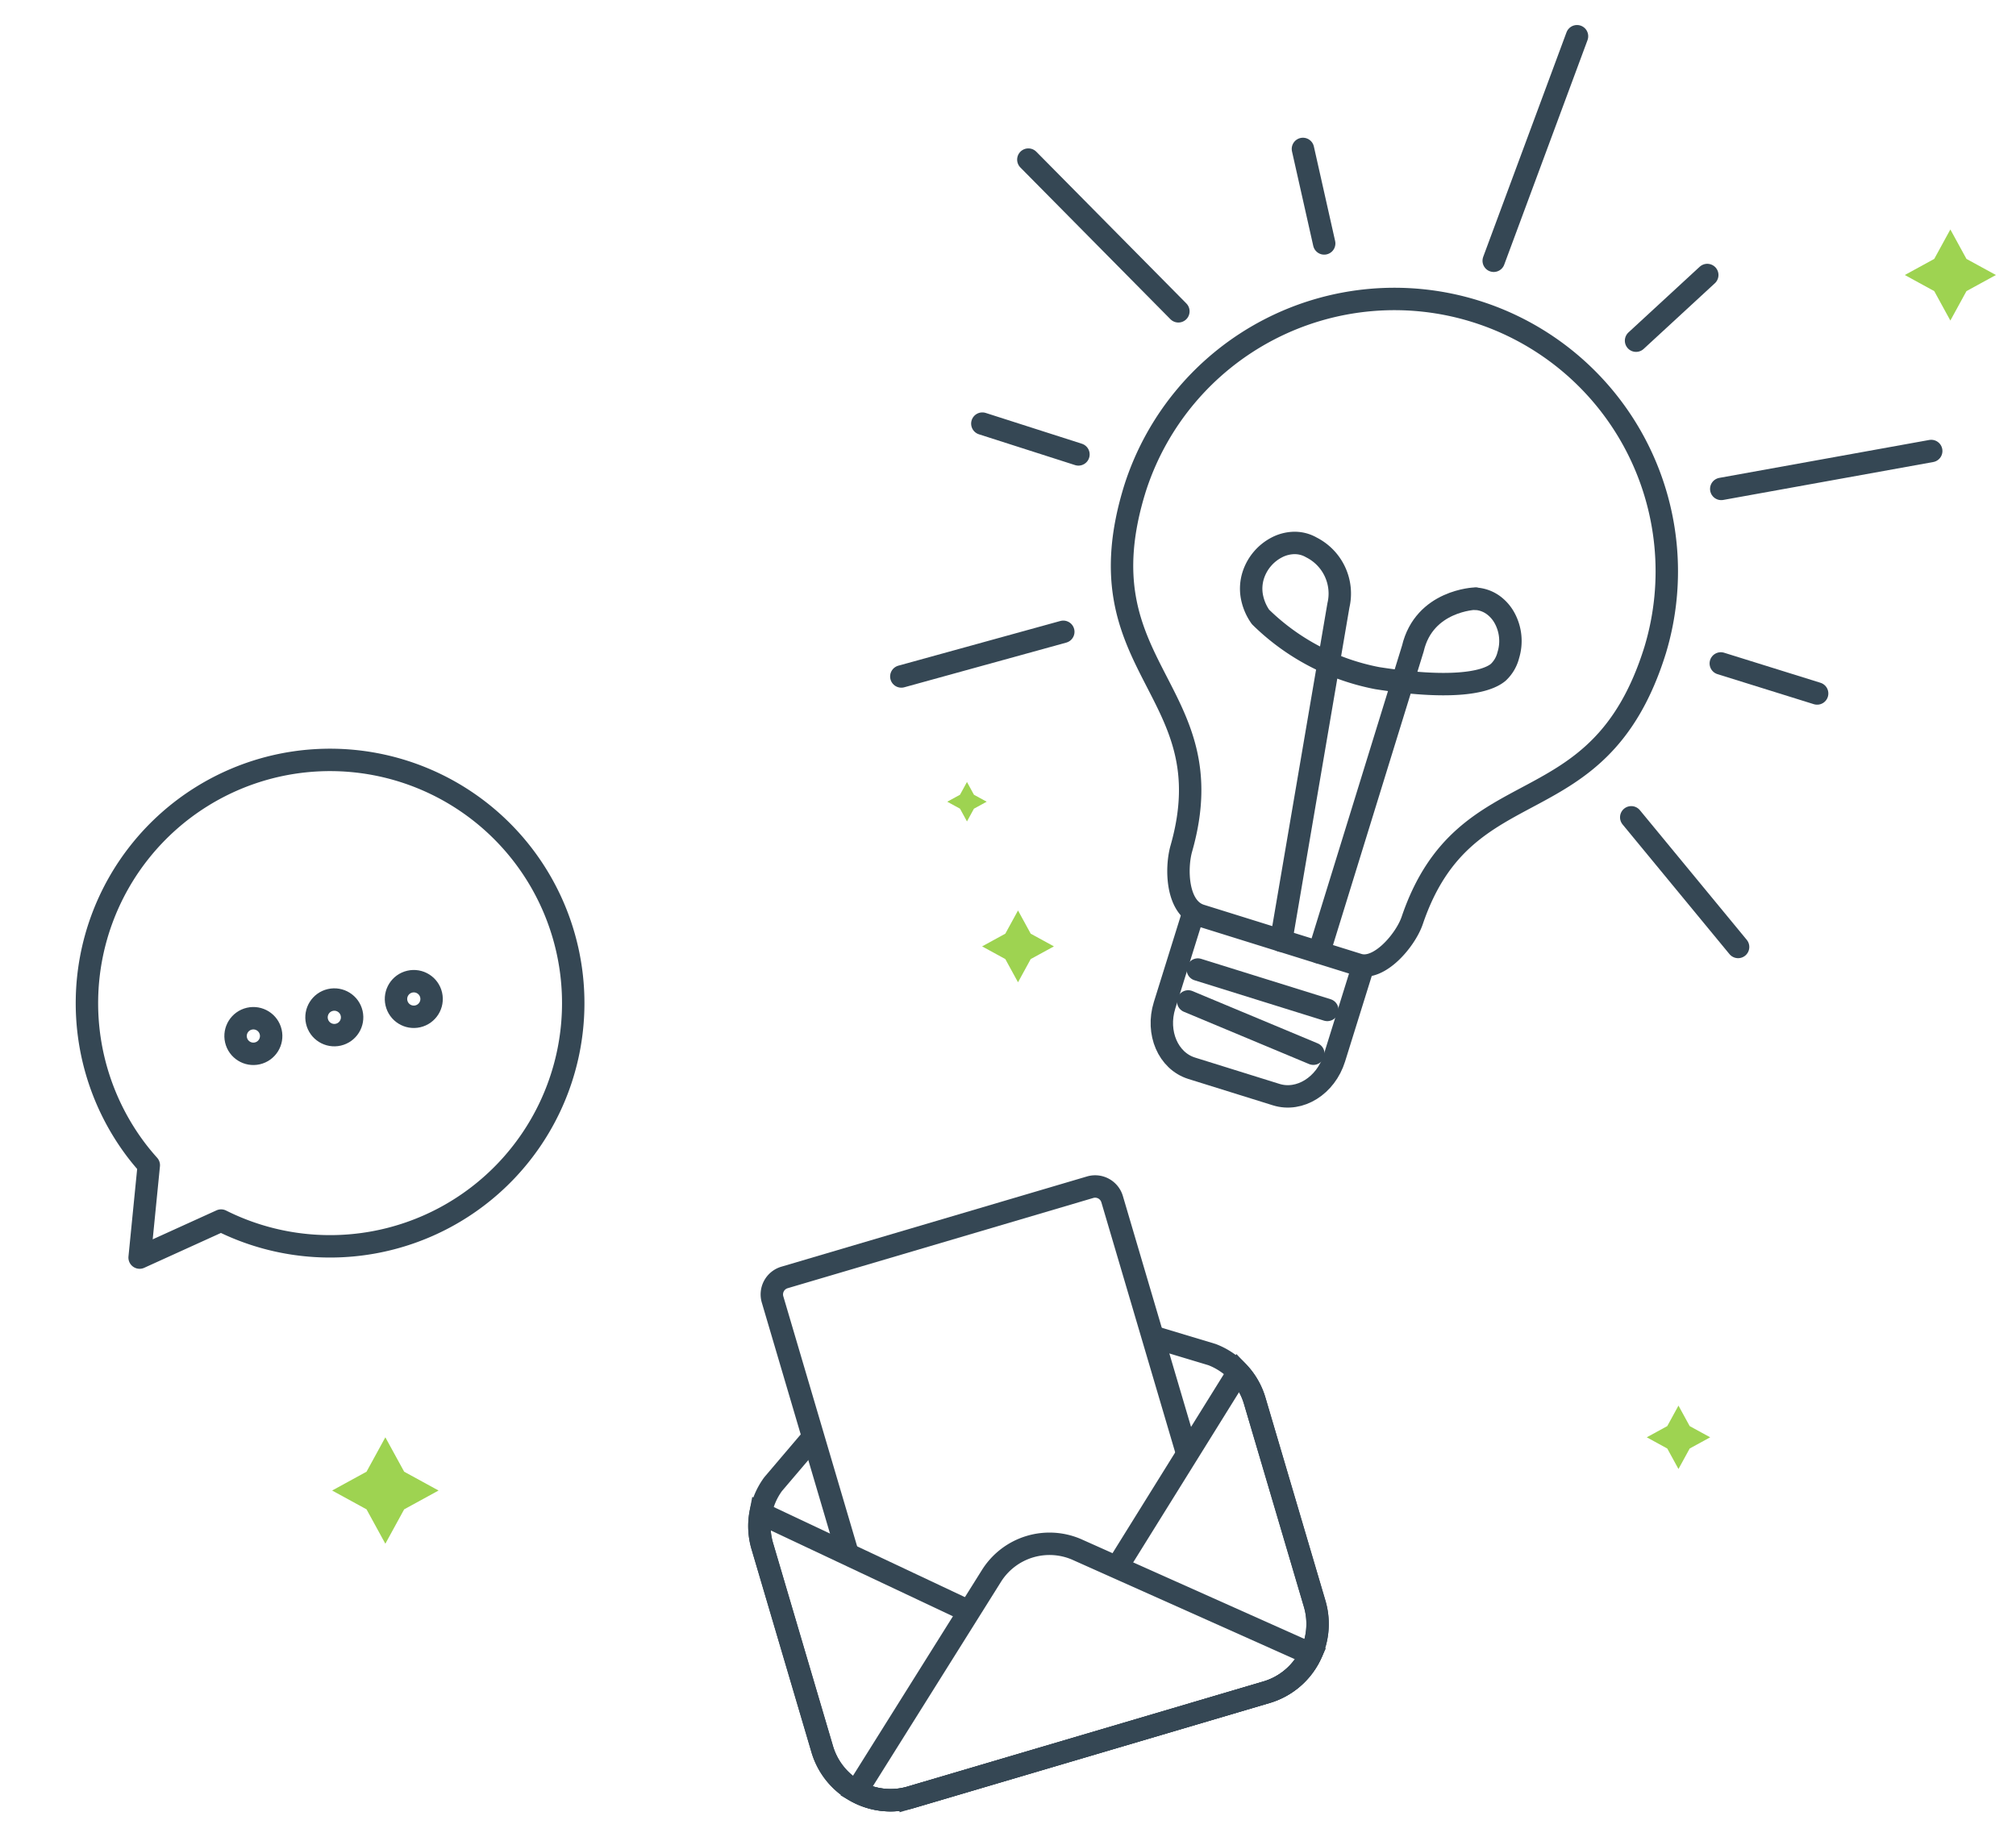 <?xml version="1.0" encoding="UTF-8"?>
<svg xmlns="http://www.w3.org/2000/svg" xmlns:xlink="http://www.w3.org/1999/xlink" width="179.873" height="163.926" viewBox="0 0 179.873 163.926">
  <defs>
    <clipPath id="clip-path">
      <rect id="Rectangle_415" data-name="Rectangle 415" width="102.088" height="101.054" fill="none"></rect>
    </clipPath>
    <clipPath id="clip-path-2">
      <rect id="Rectangle_416" data-name="Rectangle 416" width="49.55" height="48.853" transform="translate(0)" fill="none"></rect>
    </clipPath>
    <clipPath id="clip-path-3">
      <rect id="Rectangle_417" data-name="Rectangle 417" width="57.413" height="61.372" transform="translate(-3 -3)" fill="none"></rect>
    </clipPath>
  </defs>
  <g id="Group_2413" data-name="Group 2413" transform="translate(-1184.072 -18594.59)">
    <g id="Group_2096" data-name="Group 2096" transform="translate(1261.856 18594.59)">
      <g id="Group_2095" data-name="Group 2095" transform="translate(0 0)" clip-path="url(#clip-path)">
        <path id="Path_3241" data-name="Path 3241" d="M148.186,190.066a2.983,2.983,0,0,1,1.5.552,3.517,3.517,0,0,1,1.037,1.2,4.275,4.275,0,0,1,.315,3.266,3.144,3.144,0,0,1-.9,1.542c-1.243,1.035-4.65,1.481-10.791.519a20.317,20.317,0,0,1-10.421-5.465,4.623,4.623,0,0,1-.785-1.914,3.947,3.947,0,0,1,.133-1.782,4.274,4.274,0,0,1,2.116-2.508,3.518,3.518,0,0,1,1.532-.394,2.981,2.981,0,0,1,1.548.4,4.61,4.61,0,0,1,2.408,5.171l-5.108,29.914" transform="translate(-94.245 -136.639)" fill="none" stroke="#354754" stroke-linecap="round" stroke-linejoin="round" stroke-width="2"></path>
        <path id="Path_3242" data-name="Path 3242" d="M166.691,205.326s-4.551.136-5.567,4.461l-8.371,27.1" transform="translate(-112.851 -151.916)" fill="none" stroke="#354754" stroke-linecap="round" stroke-linejoin="round" stroke-width="2"></path>
        <path id="Path_3243" data-name="Path 3243" d="M88.2,150.838c-2.157-.673-2.219-4.227-1.72-5.978C90.543,130.6,77.3,128.91,82.357,112.7a24.3,24.3,0,0,1,46.395,14.467c-5.055,16.213-16.912,10.079-21.674,24.118-.585,1.724-2.923,4.53-4.813,3.941Z" transform="translate(-58.861 -69.156)" fill="none" stroke="#354754" stroke-linecap="round" stroke-linejoin="round" stroke-width="2"></path>
        <line id="Line_3" data-name="Line 3" x2="11.553" y2="3.603" transform="translate(29.089 86.505)" fill="none" stroke="#354754" stroke-linecap="round" stroke-linejoin="round" stroke-width="2"></line>
        <line id="Line_4" data-name="Line 4" x2="11.167" y2="4.664" transform="translate(28.23 89.349)" fill="none" stroke="#354754" stroke-linecap="round" stroke-linejoin="round" stroke-width="2"></line>
        <path id="Path_3244" data-name="Path 3244" d="M113.426,324.893l-2.391,7.667c-.763,2.446-3.084,3.9-5.186,3.244l-7.54-2.351c-2.1-.655-3.186-3.169-2.423-5.616l2.563-8.219" transform="translate(-69.765 -238.14)" fill="none" stroke="#354754" stroke-linecap="round" stroke-linejoin="round" stroke-width="2"></path>
        <line id="Line_5" data-name="Line 5" y1="5.859" x2="6.354" transform="translate(68.189 24.537)" fill="none" stroke="#354754" stroke-linecap="round" stroke-linejoin="round" stroke-width="2"></line>
        <line id="Line_6" data-name="Line 6" y1="20.034" x2="7.432" transform="translate(55.489 3.232)" fill="none" stroke="#354754" stroke-linecap="round" stroke-linejoin="round" stroke-width="2"></line>
        <line id="Line_7" data-name="Line 7" y1="3.383" x2="18.734" transform="translate(75.791 40.239)" fill="none" stroke="#354754" stroke-linecap="round" stroke-linejoin="round" stroke-width="2"></line>
        <line id="Line_8" data-name="Line 8" x2="8.596" y2="2.68" transform="translate(75.75 59.193)" fill="none" stroke="#354754" stroke-linecap="round" stroke-linejoin="round" stroke-width="2"></line>
        <line id="Line_9" data-name="Line 9" x2="9.535" y2="11.568" transform="translate(67.759 72.922)" fill="none" stroke="#354754" stroke-linecap="round" stroke-linejoin="round" stroke-width="2"></line>
        <line id="Line_10" data-name="Line 10" x1="13.386" y1="13.536" transform="translate(13.968 14.24)" fill="none" stroke="#354754" stroke-linecap="round" stroke-linejoin="round" stroke-width="2"></line>
        <line id="Line_11" data-name="Line 11" x1="8.575" y1="2.747" transform="translate(9.863 37.796)" fill="none" stroke="#354754" stroke-linecap="round" stroke-linejoin="round" stroke-width="2"></line>
        <line id="Line_12" data-name="Line 12" x1="14.451" y2="3.986" transform="translate(2.635 56.37)" fill="none" stroke="#354754" stroke-linecap="round" stroke-linejoin="round" stroke-width="2"></line>
        <line id="Line_13" data-name="Line 13" x1="1.897" y1="8.432" transform="translate(38.467 13.288)" fill="none" stroke="#354754" stroke-linecap="round" stroke-linejoin="round" stroke-width="2"></line>
        <path id="Path_3245" data-name="Path 3245" d="M19.446,275.465l-.622-1.138-1.138-.622,1.138-.622.622-1.138.622,1.138,1.138.622-1.138.622Z" transform="translate(-10.954 -202.175)" fill="#9ed351"></path>
        <path id="Path_3246" data-name="Path 3246" d="M33.554,325.033l-1.133-2.071-2.071-1.132,2.071-1.133,1.133-2.071,1.133,2.071,2.071,1.133-2.071,1.132Z" transform="translate(-20.508 -237.392)" fill="#9ed351"></path>
        <path id="Path_3247" data-name="Path 3247" d="M369.645,79.333l-1.437-2.627-2.627-1.437,2.627-1.437,1.437-2.627,1.437,2.627,2.627,1.437-2.627,1.437Z" transform="translate(-273.413 -50.732)" fill="#9ed351"></path>
      </g>
    </g>
    <g id="Group_2098" data-name="Group 2098" transform="translate(1184.072 18666.266) rotate(-13)">
      <g id="Group_2097" data-name="Group 2097" transform="translate(0 0)" clip-path="url(#clip-path-2)">
        <path id="Path_3248" data-name="Path 3248" d="M21.7,0A21.714,21.714,0,0,0,1.86,30.506c.25.564.527,1.113.823,1.65L.033,40l7.825-1.582A21.7,21.7,0,1,0,21.7,0Z" transform="translate(2.989 2.291)" fill="none" stroke="#354754" stroke-linecap="round" stroke-linejoin="round" stroke-width="2"></path>
        <circle id="Ellipse_58" data-name="Ellipse 58" cx="1.588" cy="1.588" r="1.588" transform="translate(30.459 23.725)" fill="none" stroke="#354754" stroke-linecap="round" stroke-linejoin="round" stroke-width="2"></circle>
        <ellipse id="Ellipse_59" data-name="Ellipse 59" cx="1.588" cy="1.588" rx="1.588" ry="1.588" transform="translate(23.181 23.725)" fill="none" stroke="#354754" stroke-linecap="round" stroke-linejoin="round" stroke-width="2"></ellipse>
        <ellipse id="Ellipse_60" data-name="Ellipse 60" cx="1.588" cy="1.588" rx="1.588" ry="1.588" transform="translate(15.769 23.725)" fill="none" stroke="#354754" stroke-linecap="round" stroke-linejoin="round" stroke-width="2"></ellipse>
      </g>
    </g>
    <path id="Path_3249" data-name="Path 3249" d="M370.329,80.7l-1.679-3.069-3.069-1.679,3.069-1.679,1.679-3.069,1.679,3.069,3.069,1.679-3.069,1.679Z" transform="translate(848.125 18651.625)" fill="#9ed351"></path>
    <path id="Path_3250" data-name="Path 3250" d="M368.411,76.863l-1-1.829-1.829-1,1.829-1,1-1.829,1,1.829,1.829,1-1.829,1Z" transform="translate(965.419 18648.795)" fill="#9ed351"></path>
    <g id="Group_2100" data-name="Group 2100" transform="translate(1251.523 18700.143)">
      <g id="Group_2099" data-name="Group 2099" transform="translate(0)" clip-path="url(#clip-path-3)">
        <path id="Path_3251" data-name="Path 3251" d="M5.8,53.63,2.219,57.84a6.338,6.338,0,0,0-.959,5.53L6.606,81.479a6.354,6.354,0,0,0,7.893,4.3L46.242,76.4a6.354,6.354,0,0,0,4.3-7.893L45.191,50.4a6.337,6.337,0,0,0-3.809-4.123l-5.29-1.592" transform="translate(-0.693 -30.971)" fill="none" stroke="#354754" stroke-miterlimit="10" stroke-width="2"></path>
        <path id="Path_3252" data-name="Path 3252" d="M41.682,24.872,34.969,2.133a1.58,1.58,0,0,0-1.962-1.068L5.74,9.116a1.579,1.579,0,0,0-1.068,1.962l6.713,22.739" transform="translate(-3.193 -0.693)" fill="none" stroke="#354754" stroke-miterlimit="10" stroke-width="2"></path>
        <path id="Path_3253" data-name="Path 3253" d="M32.894,72.405,43.722,54.993a6.238,6.238,0,0,1,1.471,2.555l5.344,18.1a6.353,6.353,0,0,1-4.3,7.9L14.5,92.917a6.353,6.353,0,0,1-7.9-4.3l-5.344-18.1a6.24,6.24,0,0,1-.153-2.944l18.6,8.766" transform="translate(-0.693 -38.114)" fill="none" stroke="#354754" stroke-miterlimit="10" stroke-width="2"></path>
        <path id="Path_3254" data-name="Path 3254" d="M69.74,114.707a6.329,6.329,0,0,1-3.959,3.409l-31.737,9.369a6.29,6.29,0,0,1-4.849-.528l12.052-19.228A6.113,6.113,0,0,1,49,105.439Z" transform="translate(-20.234 -72.682)" fill="none" stroke="#354754" stroke-miterlimit="10" stroke-width="2"></path>
      </g>
    </g>
  </g>
</svg>
